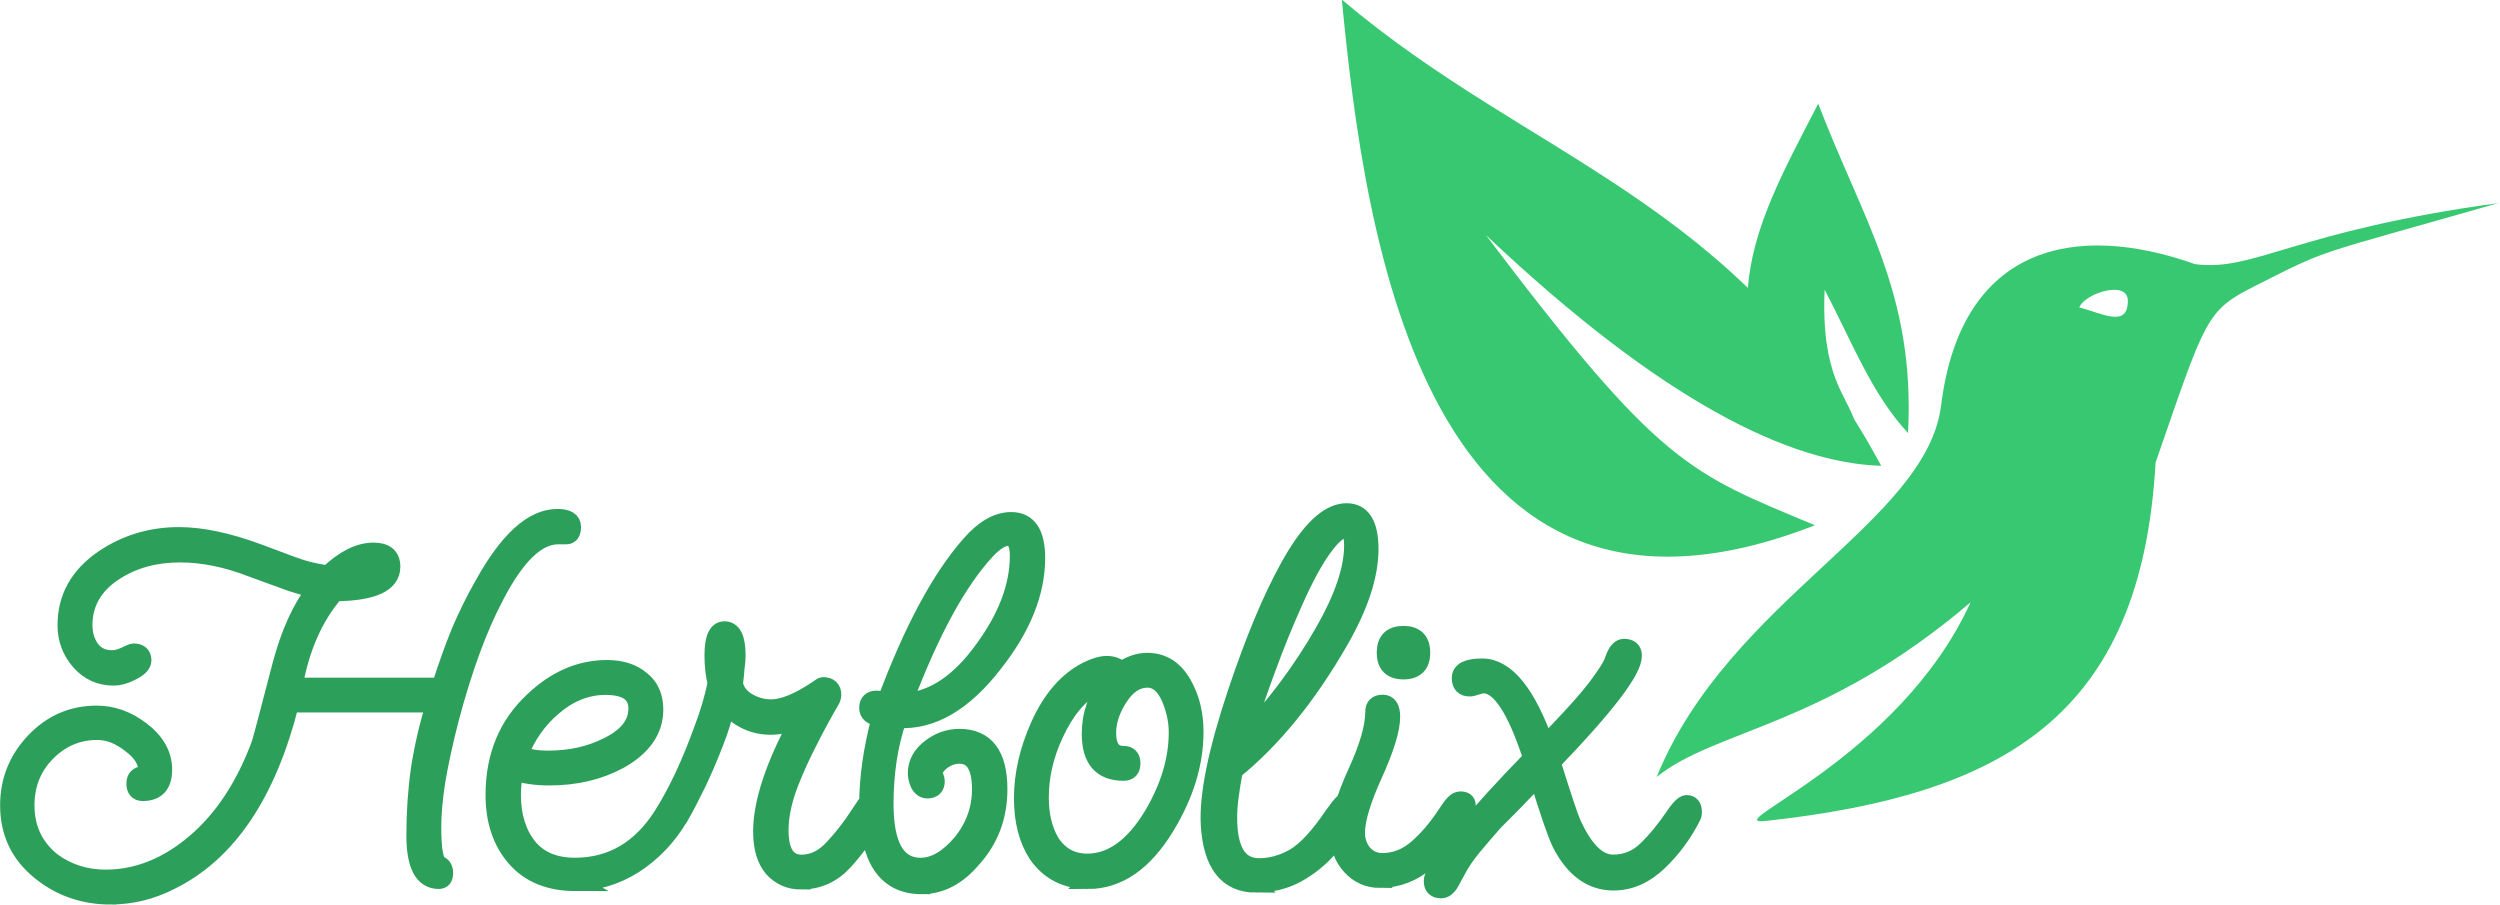 <svg xmlns="http://www.w3.org/2000/svg" xml:space="preserve" id="svg1" version="1.1" viewBox="0 0 57.715 20.884" height="2.088cm" width="5.771cm"><defs id="defs1"></defs><g transform="translate(-18.381,-32.442)" style="display:none" id="g5"><g transform="matrix(0.721,0,0,0.721,-30.076,1.018)" style="fill:#37c871" id="g4"><path d="m 141.236,48.698 c -10.65,1.456 -12.68,3.58 -15.776,3.175 -6.195,-2.205 -12.161,-1.013 -13.202,7.339 -0.762,6.112 -11.032,10.112 -14.794,19.331 3.066,-2.483 8.749,-2.604 16.328,-9.089 -3.743,8.211 -13.343,11.671 -10.627,11.371 12.371,-1.364 19.498,-5.455 20.245,-18.634 2.593,-7.477 2.603,-7.888 5.126,-9.161 4.037,-2.038 2.859,-1.514 12.7,-4.333 z m -19.269,5.076 c 0.004,1.438 -1.343,0.652 -2.526,0.348 0.301,-0.745 2.523,-1.441 2.526,-0.348 z" style="display:inline;fill:#37c871;stroke:none;stroke-width:0.565;stroke-miterlimit:8;stroke-dasharray:none;stroke-dashoffset:20.442" id="path1"></path><path id="path2" d="m 81.095,38.117 c 1.195,12.468 4.36,35.255 24.6,27.333 C 99.137,62.717 97.667,62.374 88.582,50.357 97.77,59.039 104.392,62.217 109.141,62.36 101.712,48.512 90.938,46.47 81.095,38.117 Z" style="fill:#37c871;fill-opacity:1;stroke:none;stroke-width:0.311;stroke-linecap:round;stroke-linejoin:round;stroke-miterlimit:8;stroke-dasharray:none;stroke-dashoffset:20.442"></path><path id="path4" d="m 110.538,60.657 c 0.375,-7.261 -2.359,-11.076 -4.671,-17.127 -1.874,3.614 -3.425,6.45 -3.67,9.676 l 5.579,6.881 c -0.398,-1.374 -1.777,-2.354 -1.575,-6.881 1.36,2.569 2.437,5.422 4.337,7.451 z" style="fill:#37c871;fill-opacity:1;stroke:none;stroke-width:0.291;stroke-linecap:round;stroke-linejoin:round;stroke-miterlimit:8;stroke-dasharray:none;stroke-dashoffset:20.442"></path></g></g><g transform="translate(-18.381,-32.442)" style="display:inline" id="g7"><path aria-label="Herbolix" id="text2" d="m 20.934,53.127 q -0.932,0 -1.625,-0.562 -0.729,-0.585 -0.729,-1.529 0,-0.848 0.585,-1.47 0.597,-0.633 1.446,-0.633 0.538,0 1.016,0.358 0.526,0.394 0.526,0.92 0,0.526 -0.478,0.526 -0.179,0 -0.179,-0.203 0,-0.191 0.191,-0.203 0.084,0 0.084,-0.096 0,-0.335 -0.394,-0.621 -0.37,-0.287 -0.753,-0.287 -0.681,0 -1.171,0.502 -0.478,0.49 -0.478,1.207 0,0.801 0.609,1.29 0.538,0.394 1.231,0.394 1.099,0 2.067,-0.824 0.956,-0.813 1.494,-2.258 0.024,-0.06 0.143,-0.514 0.119,-0.466 0.347,-1.326 0.287,-1.087 0.789,-1.745 -0.179,-0.036 -0.55,-0.155 -0.358,-0.131 -0.92,-0.335 -0.86,-0.335 -1.649,-0.335 -0.86,0 -1.494,0.406 -0.729,0.466 -0.729,1.243 0,0.311 0.167,0.55 0.179,0.227 0.478,0.227 0.143,0 0.299,-0.072 0.167,-0.084 0.203,-0.084 0.215,0 0.215,0.191 0,0.143 -0.275,0.275 -0.215,0.108 -0.394,0.108 -0.478,0 -0.789,-0.358 -0.311,-0.358 -0.311,-0.836 0,-0.956 0.86,-1.541 0.777,-0.526 1.745,-0.526 0.777,0 1.816,0.382 l 0.801,0.299 q 0.227,0.084 0.43,0.131 0.203,0.048 0.394,0.072 0.55,-0.526 1.052,-0.526 0.418,0 0.418,0.358 0,0.585 -1.302,0.597 -0.717,0.824 -0.956,2.163 h 3.382 q 0.215,-0.681 0.454,-1.267 0.251,-0.585 0.526,-1.063 0.86,-1.565 1.721,-1.565 0.347,0 0.347,0.215 0,0.203 -0.143,0.203 h -0.191 q -0.717,0 -1.434,1.374 -0.299,0.562 -0.562,1.279 -0.263,0.717 -0.49,1.577 -0.203,0.789 -0.311,1.422 -0.096,0.621 -0.096,1.075 0,0.789 0.155,0.86 0.119,0.048 0.119,0.203 0,0.167 -0.131,0.167 -0.55,0 -0.55,-1.04 0,-0.801 0.108,-1.553 0.119,-0.753 0.347,-1.482 h -3.334 q -0.789,3.131 -2.772,4.098 -0.657,0.335 -1.374,0.335 z M 31.664,52.816 q -0.896,0 -1.386,-0.562 -0.49,-0.562 -0.49,-1.458 0,-1.338 0.896,-2.175 0.777,-0.741 1.709,-0.741 0.49,0 0.789,0.251 0.311,0.239 0.311,0.693 0,0.717 -0.813,1.171 -0.705,0.382 -1.613,0.382 -0.49,0 -0.801,-0.119 -0.024,0.131 -0.048,0.275 -0.012,0.131 -0.012,0.263 0,0.729 0.37,1.195 0.37,0.454 1.075,0.454 1.267,0 2.019,-1.183 0.096,-0.143 0.167,-0.227 0.072,-0.084 0.167,-0.084 0.119,0 0.119,0.143 0,0.084 -0.024,0.131 -0.012,0.048 -0.024,0.072 -0.406,0.693 -1.052,1.111 -0.645,0.406 -1.362,0.406 z m -0.633,-2.844 q 0.765,0 1.362,-0.299 0.693,-0.335 0.693,-0.872 0,-0.514 -0.729,-0.514 -0.657,0 -1.219,0.49 -0.502,0.43 -0.765,1.087 0.275,0.108 0.657,0.108 z m 5.843,2.808 q -0.394,0 -0.657,-0.287 -0.251,-0.299 -0.251,-0.848 0,-1.004 0.848,-2.569 -0.358,0.131 -0.645,0.131 -0.585,0 -1.028,-0.478 -0.072,0.394 -0.263,0.872 -0.179,0.466 -0.394,0.92 -0.215,0.442 -0.406,0.777 -0.048,0.096 -0.119,0.119 -0.072,0.024 -0.108,0.024 -0.179,0 -0.179,-0.179 0.239,-0.382 0.478,-0.884 0.239,-0.514 0.442,-1.075 0.215,-0.562 0.323,-1.087 -0.072,-0.287 -0.072,-0.645 0,-0.585 0.263,-0.585 0.287,0 0.287,0.585 0,0.131 -0.024,0.299 -0.012,0.167 -0.036,0.358 0.048,0.251 0.299,0.406 0.263,0.155 0.55,0.155 0.406,0 1.04,-0.418 0.131,-0.096 0.155,-0.096 0.227,0 0.227,0.215 0,0.024 -0.012,0.048 0,0.024 -0.012,0.048 -0.299,0.514 -0.538,0.992 -0.239,0.466 -0.418,0.92 -0.239,0.609 -0.239,1.111 0,0.765 0.502,0.765 0.394,0 0.717,-0.347 0.335,-0.358 0.597,-0.765 0.06,-0.096 0.167,-0.251 0.119,-0.155 0.203,-0.155 0.06,0 0.084,0.024 0.036,0.024 0.036,0.119 0,0.06 -0.036,0.167 -0.024,0.108 -0.048,0.131 -0.323,0.585 -0.741,1.04 -0.406,0.442 -0.992,0.442 z m 2.784,0.108 q -1.243,0 -1.243,-1.864 0,-0.932 0.287,-2.007 h -0.024 q -0.263,-0.048 -0.263,-0.227 0,-0.203 0.203,-0.203 0.072,0 0.215,0.036 0.908,-2.438 1.936,-3.609 0.478,-0.55 0.956,-0.55 0.585,0 0.585,0.86 0,1.195 -0.98,2.438 -1.052,1.362 -2.222,1.29 -0.155,0.454 -0.227,0.944 -0.072,0.49 -0.072,1.004 0,1.446 0.824,1.446 0.478,0 0.944,-0.55 0.442,-0.55 0.442,-1.231 0,-0.789 -0.49,-0.789 -0.215,0 -0.406,0.143 -0.179,0.143 -0.179,0.287 0,0.024 0.024,0.072 0.024,0.048 0.024,0.096 0,0.203 -0.203,0.203 -0.119,0 -0.191,-0.131 -0.06,-0.131 -0.06,-0.251 0,-0.335 0.299,-0.574 0.311,-0.251 0.693,-0.251 0.908,0 0.908,1.195 0,0.944 -0.609,1.613 -0.514,0.609 -1.171,0.609 z m -0.406,-4.242 q 1.004,-0.06 1.84,-1.231 0.801,-1.099 0.801,-2.139 0,-0.43 -0.239,-0.43 -0.203,0 -0.49,0.299 -0.992,1.063 -1.912,3.501 z m 4.242,4.122 q -0.753,0 -1.171,-0.597 -0.335,-0.514 -0.335,-1.302 0,-0.813 0.382,-1.673 0.418,-0.932 1.111,-1.279 0.263,-0.131 0.454,-0.131 0.203,0 0.335,0.131 0.299,-0.203 0.597,-0.203 0.562,0 0.86,0.585 0.239,0.454 0.239,1.04 0,1.087 -0.669,2.187 -0.753,1.243 -1.804,1.243 z m -0.012,-0.418 q 0.848,0 1.506,-1.087 0.574,-0.968 0.574,-1.912 0,-0.394 -0.167,-0.789 -0.191,-0.442 -0.526,-0.442 -0.37,0 -0.645,0.418 -0.275,0.418 -0.275,0.824 0,0.502 0.37,0.502 0.191,0 0.191,0.203 0,0.203 -0.191,0.203 -0.765,0 -0.765,-0.884 0,-0.669 0.418,-1.195 -0.012,-0.012 -0.036,-0.012 -0.06,0 -0.275,0.096 -0.562,0.311 -0.932,1.123 -0.335,0.717 -0.335,1.458 0,0.597 0.239,1.016 0.299,0.478 0.848,0.478 z m 3.895,0.502 q -0.992,0 -1.075,-1.362 -0.06,-1.016 0.621,-3.059 0.609,-1.816 1.207,-2.892 0.705,-1.279 1.338,-1.279 0.538,0 0.538,0.86 0,0.908 -0.693,2.115 -1.099,1.912 -2.438,2.999 -0.06,0.311 -0.096,0.585 -0.036,0.263 -0.036,0.502 0,1.135 0.705,1.135 0.418,0 0.813,-0.227 0.406,-0.239 0.896,-0.968 0.036,-0.048 0.143,-0.191 0.119,-0.155 0.203,-0.155 0.119,0 0.119,0.155 0,0.024 -0.012,0.096 -0.012,0.072 -0.048,0.131 -0.191,0.37 -0.502,0.729 -0.311,0.358 -0.741,0.597 -0.418,0.227 -0.944,0.227 z m -0.311,-3.334 q 1.075,-1.099 1.876,-2.497 0.669,-1.171 0.669,-1.984 0,-0.382 -0.167,-0.382 -0.119,0 -0.323,0.203 -0.418,0.454 -0.896,1.553 -0.299,0.669 -0.585,1.446 -0.287,0.777 -0.574,1.661 z m 3.716,-1.589 q -0.418,0 -0.418,-0.418 0,-0.418 0.418,-0.418 0.418,0 0.418,0.418 0,0.418 -0.418,0.418 z m -0.538,4.815 q -0.406,0 -0.681,-0.299 -0.275,-0.299 -0.275,-0.741 0,-0.538 0.406,-1.422 0.406,-0.884 0.406,-1.41 0,-0.191 0.203,-0.191 0.203,0 0.203,0.311 0,0.43 -0.406,1.326 -0.406,0.896 -0.406,1.35 0,0.275 0.167,0.478 0.179,0.191 0.43,0.191 0.442,0 0.801,-0.311 0.358,-0.311 0.657,-0.765 0.131,-0.203 0.203,-0.275 0.072,-0.072 0.143,-0.072 0.155,0 0.155,0.119 0,0.072 -0.096,0.263 -0.335,0.609 -0.824,1.028 -0.49,0.418 -1.087,0.418 z m 1.41,0.239 q -0.203,0 -0.203,-0.191 0,-0.06 0.012,-0.084 0.191,-0.406 0.753,-1.087 0.574,-0.693 1.529,-1.673 -0.55,-1.697 -1.111,-1.697 -0.06,0 -0.167,0.036 -0.096,0.036 -0.155,0.036 -0.215,0 -0.215,-0.227 0,-0.251 0.502,-0.251 0.824,0 1.458,1.78 0.657,-0.693 0.884,-0.956 0.299,-0.347 0.466,-0.597 0.179,-0.251 0.227,-0.406 0.096,-0.275 0.239,-0.275 0.215,0 0.215,0.191 0,0.514 -1.876,2.461 0.382,1.219 0.466,1.398 0.418,0.932 0.944,0.932 0.442,0 0.765,-0.311 0.335,-0.323 0.657,-0.801 0.036,-0.06 0.119,-0.155 0.096,-0.108 0.155,-0.108 0.155,0 0.155,0.191 0,0.072 -0.024,0.108 -0.299,0.597 -0.777,1.052 -0.478,0.454 -1.04,0.454 -0.765,0 -1.219,-0.884 -0.167,-0.347 -0.526,-1.529 -0.406,0.418 -0.657,0.681 -0.251,0.251 -0.347,0.347 -0.275,0.311 -0.502,0.585 -0.227,0.275 -0.37,0.55 l -0.143,0.263 q -0.096,0.167 -0.215,0.167 z" style="font-size:12.215px;font-family:'Send Flowers';-inkscape-font-specification:'Send Flowers';fill:#2ca05a;fill-opacity:1;stroke:#2ca05a;stroke-width:0.399;stroke-miterlimit:8;stroke-dashoffset:20.442"></path><g transform="matrix(0.444,0,0,0.444,13.353,15.509)" style="fill:#37c871" id="g6"><path d="m 141.236,48.698 c -10.65,1.456 -12.68,3.58 -15.776,3.175 -6.195,-2.205 -12.161,-1.013 -13.202,7.339 -0.762,6.112 -11.032,10.112 -14.794,19.331 3.066,-2.483 8.749,-2.604 16.328,-9.089 -3.743,8.211 -13.343,11.671 -10.627,11.371 12.371,-1.364 19.498,-5.455 20.245,-18.634 2.593,-7.477 2.603,-7.888 5.126,-9.161 4.037,-2.038 2.859,-1.514 12.7,-4.333 z m -19.269,5.076 c 0.004,1.438 -1.343,0.652 -2.526,0.348 0.301,-0.745 2.523,-1.441 2.526,-0.348 z" style="display:inline;fill:#37c871;stroke:none;stroke-width:0.565;stroke-miterlimit:8;stroke-dasharray:none;stroke-dashoffset:20.442" id="path3"></path><path id="path5" d="m 81.095,38.117 c 1.195,12.468 4.36,35.255 24.6,27.333 C 99.137,62.717 97.667,62.374 88.582,50.357 97.77,59.039 104.392,62.217 109.141,62.36 101.712,48.512 90.938,46.47 81.095,38.117 Z" style="fill:#37c871;fill-opacity:1;stroke:none;stroke-width:0.311;stroke-linecap:round;stroke-linejoin:round;stroke-miterlimit:8;stroke-dasharray:none;stroke-dashoffset:20.442"></path><path id="path6" d="m 110.538,60.657 c 0.375,-7.261 -2.359,-11.076 -4.671,-17.127 -1.874,3.614 -3.425,6.45 -3.67,9.676 l 5.579,6.881 c -0.398,-1.374 -1.777,-2.354 -1.575,-6.881 1.36,2.569 2.437,5.422 4.337,7.451 z" style="fill:#37c871;fill-opacity:1;stroke:none;stroke-width:0.291;stroke-linecap:round;stroke-linejoin:round;stroke-miterlimit:8;stroke-dasharray:none;stroke-dashoffset:20.442"></path></g></g></svg>
